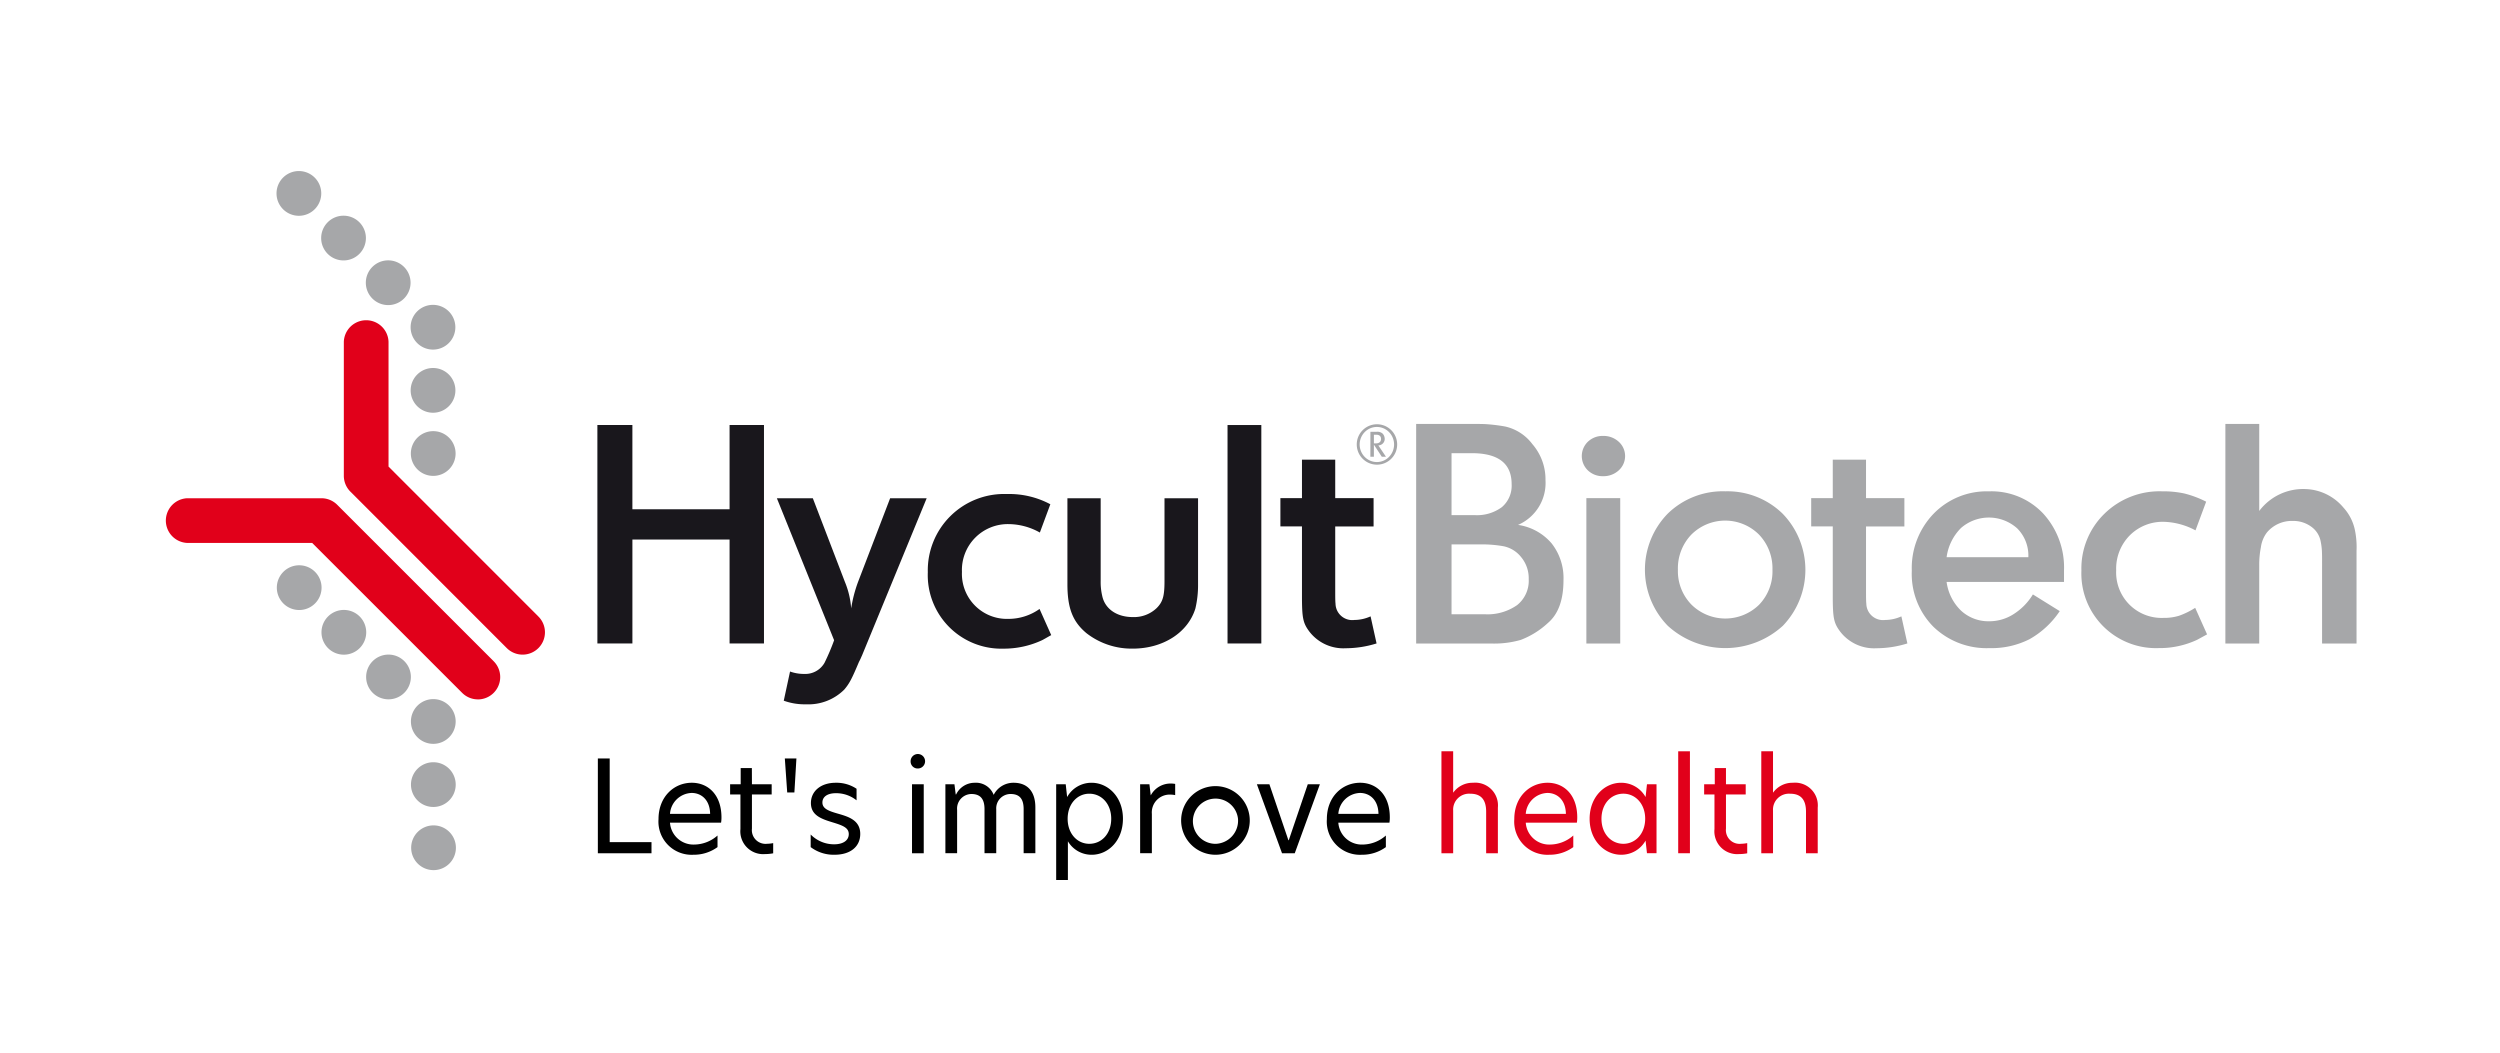 <svg xmlns="http://www.w3.org/2000/svg" xmlns:xlink="http://www.w3.org/1999/xlink" width="380" height="160" viewBox="0 0 380 160">
  <defs>
    <clipPath id="clip-path">
      <rect id="Rectangle_22359" data-name="Rectangle 22359" width="333.116" height="107.759" fill="none"/>
    </clipPath>
  </defs>
  <g id="Group_12124" data-name="Group 12124" transform="translate(-6548 -8192)">
    <rect id="Rectangle_22361" data-name="Rectangle 22361" width="380" height="160" transform="translate(6548 8192)" fill="none"/>
    <g id="Group_12120" data-name="Group 12120" transform="translate(6573.079 8218)">
      <g id="Group_12119" data-name="Group 12119" clip-path="url(#clip-path)">
        <path id="Path_16563" data-name="Path 16563" d="M40.82,5.8a3.4,3.4,0,1,1,0-4.8,3.4,3.4,0,0,1,0,4.8" transform="translate(-18.06 0)" fill="#a6a7a9"/>
        <path id="Path_16564" data-name="Path 16564" d="M54.836,19.814a3.4,3.4,0,1,1,0-4.8,3.4,3.4,0,0,1,0,4.8" transform="translate(-25.289 -7.228)" fill="#a6a7a9"/>
        <path id="Path_16565" data-name="Path 16565" d="M68.851,33.829a3.4,3.4,0,1,1,0-4.8,3.4,3.4,0,0,1,0,4.8" transform="translate(-32.516 -14.455)" fill="#a6a7a9"/>
        <path id="Path_16566" data-name="Path 16566" d="M82.908,47.8a3.4,3.4,0,1,1,0-4.8,3.4,3.4,0,0,1,0,4.8" transform="translate(-39.765 -21.662)" fill="#a6a7a9"/>
        <path id="Path_16567" data-name="Path 16567" d="M80.509,68.62a3.4,3.4,0,1,1,3.4-3.4,3.4,3.4,0,0,1-3.4,3.4" transform="translate(-39.767 -31.884)" fill="#a6a7a9"/>
        <path id="Path_16568" data-name="Path 16568" d="M80.569,88.44a3.4,3.4,0,1,1,3.4-3.4,3.4,3.4,0,0,1-3.4,3.4" transform="translate(-39.798 -42.105)" fill="#a6a7a9"/>
        <path id="Path_16569" data-name="Path 16569" d="M40.918,129.533a3.4,3.4,0,1,1,0-4.8,3.4,3.4,0,0,1,0,4.8" transform="translate(-18.111 -63.81)" fill="#a6a7a9"/>
        <path id="Path_16570" data-name="Path 16570" d="M54.934,143.548a3.4,3.4,0,1,1,0-4.8,3.4,3.4,0,0,1,0,4.8" transform="translate(-25.339 -71.038)" fill="#a6a7a9"/>
        <path id="Path_16571" data-name="Path 16571" d="M68.949,157.564a3.4,3.4,0,1,1,0-4.8,3.4,3.4,0,0,1,0,4.8" transform="translate(-32.567 -78.266)" fill="#a6a7a9"/>
        <path id="Path_16572" data-name="Path 16572" d="M83.006,171.537a3.4,3.4,0,1,1,0-4.8,3.4,3.4,0,0,1,0,4.8" transform="translate(-39.816 -85.472)" fill="#a6a7a9"/>
        <path id="Path_16573" data-name="Path 16573" d="M80.607,192.354a3.4,3.4,0,1,1,3.4-3.4,3.4,3.4,0,0,1-3.4,3.4" transform="translate(-39.818 -95.694)" fill="#a6a7a9"/>
        <path id="Path_16574" data-name="Path 16574" d="M80.667,212.175a3.4,3.4,0,1,1,3.4-3.4,3.4,3.4,0,0,1-3.4,3.4" transform="translate(-39.848 -105.916)" fill="#a6a7a9"/>
        <path id="Path_16575" data-name="Path 16575" d="M47.561,133.265a3.386,3.386,0,0,1-2.4-1L22.374,109.485H3.4a3.4,3.4,0,0,1,0-6.795H23.781a3.4,3.4,0,0,1,2.4,1l23.78,23.78a3.4,3.4,0,0,1-2.4,5.8" transform="translate(0 -52.958)" fill="#e1001a"/>
        <path id="Path_16576" data-name="Path 16576" d="M86.7,94.122a3.386,3.386,0,0,0-1-2.4L62.923,68.935V49.958a3.4,3.4,0,0,0-6.795,0V70.342a3.4,3.4,0,0,0,1,2.4L80.9,96.524a3.4,3.4,0,0,0,5.8-2.4" transform="translate(-28.945 -24.012)" fill="#e1001a"/>
        <path id="Path_16577" data-name="Path 16577" d="M135.707,79.714h5.321v12.8H155.8v-12.8h5.229v33.2H155.8v-15.8h-14.77v15.8h-5.321Z" transform="translate(-69.984 -41.109)" fill="#19171c"/>
        <path id="Path_16578" data-name="Path 16578" d="M197.508,102.691l4.873,12.711a13,13,0,0,1,.956,4.024,20.819,20.819,0,0,1,1.048-4.024l4.873-12.711h5.556l-9.837,23.914c-.091.183-.228.549-.456.96-1.093,2.606-1.457,3.292-2.232,4.207a7.7,7.7,0,0,1-5.784,2.241,9.336,9.336,0,0,1-3.416-.549l.956-4.435a6.192,6.192,0,0,0,2.141.366,3.369,3.369,0,0,0,3.1-1.692,33.166,33.166,0,0,0,1.457-3.429l-8.7-21.582Z" transform="translate(-99.037 -52.958)" fill="#19171c"/>
        <path id="Path_16579" data-name="Path 16579" d="M256.444,107.222a9.821,9.821,0,0,0-4.691-1.28,6.978,6.978,0,0,0-7.151,7.27,6.843,6.843,0,0,0,7.059,7.133,8.154,8.154,0,0,0,4.736-1.509l1.776,3.978c-.683.366-1.184.686-1.5.823a13.715,13.715,0,0,1-5.738,1.234,11.183,11.183,0,0,1-11.522-11.614,11.607,11.607,0,0,1,12.024-11.888,13.235,13.235,0,0,1,6.6,1.555Z" transform="translate(-123.465 -52.276)" fill="#19171c"/>
        <path id="Path_16580" data-name="Path 16580" d="M303.089,115.767a15.4,15.4,0,0,1-.41,3.7c-1.138,3.658-4.919,6.081-9.518,6.081a11.171,11.171,0,0,1-7.014-2.332c-2.1-1.738-2.915-3.795-2.915-7.453V102.69h5.056v12.575a9.119,9.119,0,0,0,.228,2.24c.41,2.012,2.232,3.247,4.645,3.247a4.975,4.975,0,0,0,3.644-1.372c.956-.96,1.184-1.875,1.184-4.115V102.69h5.1Z" transform="translate(-146.064 -52.958)" fill="#19171c"/>
        <rect id="Rectangle_22357" data-name="Rectangle 22357" width="5.137" height="33.203" transform="translate(161.506 38.605)" fill="#19171c"/>
        <path id="Path_16581" data-name="Path 16581" d="M350.078,96.427h3.279V90.574h5.055v5.853h5.83v4.3h-5.83V110.6c0,.686,0,1.509.046,1.875a2.543,2.543,0,0,0,2.869,2.469,6.024,6.024,0,0,0,2.459-.549l.911,4.116a15.9,15.9,0,0,1-4.69.732,6.51,6.51,0,0,1-5.511-2.515c-1-1.326-1.139-2.1-1.139-5.487V100.725h-3.279Z" transform="translate(-180.537 -46.709)" fill="#19171c"/>
        <path id="Path_16582" data-name="Path 16582" d="M374.935,80.384a3.071,3.071,0,1,1-.893,2.166,3.051,3.051,0,0,1,.893-2.166m.32,4.059a2.576,2.576,0,0,0,3.689,0,2.7,2.7,0,0,0,0-3.778,2.576,2.576,0,0,0-3.689,0,2.7,2.7,0,0,0,0,3.778m.861-3.82h.935a1.215,1.215,0,0,1,.861.222,1.034,1.034,0,0,1,.344.593.987.987,0,0,1-.812,1.243.613.613,0,0,1-.123.008l1.156,1.72h-.632l-1.2-1.835V84.41h-.533Zm.844,1.761c.493,0,.763-.247.771-.65.016-.419-.246-.666-.73-.666h-.353v1.317Z" transform="translate(-192.894 -40.99)" fill="#a6a7a9"/>
        <path id="Path_16583" data-name="Path 16583" d="M392.688,79.361h8.485q.927,0,1.9.023a26.3,26.3,0,0,1,3.13.37,7.1,7.1,0,0,1,4.15,2.68,8.174,8.174,0,0,1,1.994,5.478,6.947,6.947,0,0,1-4.173,6.8,8.257,8.257,0,0,1,5.1,2.805,8.515,8.515,0,0,1,1.808,5.586q0,4.5-2.365,6.514a12.751,12.751,0,0,1-4.127,2.574,14.652,14.652,0,0,1-4.358.556H392.688Zm5.378,13.863h3.495A6.347,6.347,0,0,0,405.732,92a4.279,4.279,0,0,0,1.468-3.484q0-4.705-6.058-4.706h-3.076Zm0,15.068h5.008a7.833,7.833,0,0,0,4.961-1.391,4.731,4.731,0,0,0,1.762-3.941,5.024,5.024,0,0,0-1.159-3.361,4.563,4.563,0,0,0-2.689-1.646,18.4,18.4,0,0,0-3.292-.278h-4.59Z" transform="translate(-202.511 -40.927)" fill="#a6a7a9"/>
        <path id="Path_16584" data-name="Path 16584" d="M447.918,83.134a3.4,3.4,0,0,1,2.364.881,2.926,2.926,0,0,1,0,4.358,3.4,3.4,0,0,1-2.364.881,3.233,3.233,0,0,1-2.318-.881,3.024,3.024,0,0,1,0-4.358,3.233,3.233,0,0,1,2.318-.881m-2.55,9.456h5.146v22.1h-5.146Z" transform="translate(-229.319 -42.873)" fill="#a6a7a9"/>
        <path id="Path_16585" data-name="Path 16585" d="M476.682,100.519A12,12,0,0,1,485.4,103.9a12.262,12.262,0,0,1,.047,17.062,12.976,12.976,0,0,1-17.48,0,12.2,12.2,0,0,1,0-17.062,12,12,0,0,1,8.717-3.385M469.5,112.435a7.284,7.284,0,0,0,2.063,5.308,7.332,7.332,0,0,0,10.27.023,7.308,7.308,0,0,0,2.04-5.332,7.409,7.409,0,0,0-2.04-5.332,7.275,7.275,0,0,0-10.293,0,7.407,7.407,0,0,0-2.04,5.332" transform="translate(-239.538 -51.838)" fill="#a6a7a9"/>
        <path id="Path_16586" data-name="Path 16586" d="M553.54,114.29a7.424,7.424,0,0,0,2.2,4.37,6.135,6.135,0,0,0,4.335,1.611,6.8,6.8,0,0,0,3.639-1.078,9.18,9.18,0,0,0,2.944-3l4.08,2.536a13.437,13.437,0,0,1-4.59,4.265,12.744,12.744,0,0,1-6.074,1.359,11.645,11.645,0,0,1-8.531-3.238,11.411,11.411,0,0,1-3.292-8.515,11.915,11.915,0,0,1,3.315-8.676,11.248,11.248,0,0,1,8.415-3.4,10.812,10.812,0,0,1,8.23,3.361,12.145,12.145,0,0,1,3.176,8.694v1.715Zm0-3.756h12.426a5.834,5.834,0,0,0-1.692-4.381,6.453,6.453,0,0,0-8.531-.07,7.715,7.715,0,0,0-2.2,4.451" transform="translate(-282.737 -51.839)" fill="#a6a7a9"/>
        <path id="Path_16587" data-name="Path 16587" d="M618.823,106.454a10.8,10.8,0,0,0-4.776-1.3,7.068,7.068,0,0,0-5.216,2.063,7.185,7.185,0,0,0-2.063,5.308,6.909,6.909,0,0,0,7.186,7.233,7.792,7.792,0,0,0,2.365-.324,11.743,11.743,0,0,0,2.457-1.205l1.808,4.034-1.53.834a13.472,13.472,0,0,1-5.842,1.252,11.345,11.345,0,0,1-11.73-11.776,11.616,11.616,0,0,1,3.477-8.624,11.966,11.966,0,0,1,8.763-3.431,15.582,15.582,0,0,1,3.385.324,15.79,15.79,0,0,1,3.338,1.252Z" transform="translate(-310.187 -51.838)" fill="#a6a7a9"/>
        <path id="Path_16588" data-name="Path 16588" d="M516.673,96.427h3.279V90.574h5.055v5.853h5.83v4.3h-5.83V110.6c0,.686,0,1.509.046,1.875a2.543,2.543,0,0,0,2.869,2.469,6.024,6.024,0,0,0,2.459-.549l.911,4.116a15.9,15.9,0,0,1-4.69.732,6.509,6.509,0,0,1-5.511-2.515c-1-1.326-1.139-2.1-1.139-5.487V100.725h-3.279Z" transform="translate(-266.45 -46.709)" fill="#a6a7a9"/>
        <path id="Path_16589" data-name="Path 16589" d="M646.669,79.362h5.146V92.593a8.354,8.354,0,0,1,7.047-3.328,7.836,7.836,0,0,1,5.75,2.813,7.233,7.233,0,0,1,1.722,3.311,12.756,12.756,0,0,1,.271,3.26v14.095h-5.239V99.716q0-.463-.023-1.019a9.614,9.614,0,0,0-.232-1.669,3.518,3.518,0,0,0-1.322-1.994,4.63,4.63,0,0,0-2.871-.926,4.952,4.952,0,0,0-3.909,1.721,4.73,4.73,0,0,0-.94,2.266,13.806,13.806,0,0,0-.255,2.782v11.869h-5.146Z" transform="translate(-333.49 -40.927)" fill="#a6a7a9"/>
        <path id="Path_16590" data-name="Path 16590" d="M135.856,184.353h1.8v12.725h6.353v1.685h-8.154Z" transform="translate(-70.061 -95.071)"/>
        <path id="Path_16591" data-name="Path 16591" d="M164.407,198.053H156.64a3.572,3.572,0,0,0,3.7,3.331,5.416,5.416,0,0,0,3.525-1.375v1.762a6.1,6.1,0,0,1-3.661,1.162,5.043,5.043,0,0,1-5.307-5.423c0-3.39,2.344-5.52,5.055-5.52,2.479,0,4.513,1.821,4.513,5.268a4.7,4.7,0,0,1-.059.794m-1.665-1.337c-.039-2.169-1.375-3.176-2.808-3.176a3.416,3.416,0,0,0-3.293,3.176Z" transform="translate(-79.881 -99.011)"/>
        <path id="Path_16592" data-name="Path 16592" d="M180.689,189.852h3v1.55h-3v5.191a2.081,2.081,0,0,0,2.3,2.3,5.415,5.415,0,0,0,.93-.1v1.549a6.566,6.566,0,0,1-1.24.116,3.467,3.467,0,0,1-3.738-3.8V191.4h-1.569v-1.55h1.607v-2.46h1.7Z" transform="translate(-91.474 -96.639)"/>
        <path id="Path_16593" data-name="Path 16593" d="M194.537,184.353H196.3l-.309,5.171H194.9Z" transform="translate(-100.323 -95.071)"/>
        <path id="Path_16594" data-name="Path 16594" d="M209.63,192.9v1.762a4.948,4.948,0,0,0-3.138-1.085c-1.317,0-2.053.562-2.053,1.414,0,.929.91,1.279,2.324,1.685,1.607.464,3.428.987,3.428,3.1,0,1.917-1.492,3.157-3.913,3.157a5.789,5.789,0,0,1-3.622-1.162v-1.917a4.971,4.971,0,0,0,3.563,1.492c1.414,0,2.228-.62,2.228-1.55,0-1.007-.988-1.336-2.5-1.8-1.724-.523-3.254-1.085-3.254-2.925,0-1.762,1.453-3.08,3.777-3.08a5.486,5.486,0,0,1,3.157.91" transform="translate(-104.512 -99.011)"/>
        <path id="Path_16595" data-name="Path 16595" d="M234.017,184.117a1.1,1.1,0,1,1,1.1,1.084,1.064,1.064,0,0,1-1.1-1.084m.213,3.486h1.782v10.479H234.23Z" transform="translate(-120.683 -94.39)"/>
        <path id="Path_16596" data-name="Path 16596" d="M258.61,195.71V202.7h-1.782V196c0-1.511-.581-2.3-1.976-2.3a2.176,2.176,0,0,0-2.189,2.3v6.7h-1.782V196c0-1.511-.6-2.3-1.995-2.3a2.209,2.209,0,0,0-2.169,2.4v6.6h-1.782V192.223h1.375l.194,1.55h.058a3.128,3.128,0,0,1,2.808-1.782,2.889,2.889,0,0,1,2.905,1.84,3.352,3.352,0,0,1,3.022-1.84c2.285,0,3.312,1.53,3.312,3.719" transform="translate(-126.314 -99.011)"/>
        <path id="Path_16597" data-name="Path 16597" d="M279.7,192.224h1.452l.213,1.937a4.222,4.222,0,0,1,3.719-2.169c2.479,0,4.764,2.13,4.764,5.462,0,3.37-2.266,5.481-4.745,5.481a4.17,4.17,0,0,1-3.622-2.053v5.888H279.7Zm8.367,5.23c0-2.247-1.453-3.8-3.331-3.8-1.84,0-3.293,1.549-3.293,3.816,0,2.247,1.453,3.8,3.293,3.8,1.879,0,3.331-1.53,3.331-3.815" transform="translate(-144.24 -99.011)"/>
        <path id="Path_16598" data-name="Path 16598" d="M306.055,192.348h1.414l.194,1.665h.019a3.4,3.4,0,0,1,3-1.781,3.751,3.751,0,0,1,.7.058v1.7a4.5,4.5,0,0,0-.736-.077,2.715,2.715,0,0,0-2.808,2.944v5.966h-1.782Z" transform="translate(-157.834 -99.135)"/>
        <path id="Path_16599" data-name="Path 16599" d="M318.935,197.473a5.216,5.216,0,1,1,5.229,5.461,5.222,5.222,0,0,1-5.229-5.461m8.638,0a3.437,3.437,0,1,0-3.409,3.8,3.524,3.524,0,0,0,3.409-3.8" transform="translate(-164.476 -99.011)"/>
        <path id="Path_16600" data-name="Path 16600" d="M342.7,192.471h1.9l2.886,8.5h.058l2.886-8.5h1.84l-3.816,10.479h-1.937Z" transform="translate(-176.729 -99.258)"/>
        <path id="Path_16601" data-name="Path 16601" d="M374.164,198.053H366.4a3.573,3.573,0,0,0,3.7,3.331,5.414,5.414,0,0,0,3.525-1.375v1.762a6.1,6.1,0,0,1-3.66,1.162,5.043,5.043,0,0,1-5.307-5.423c0-3.39,2.344-5.52,5.055-5.52,2.479,0,4.513,1.821,4.513,5.268a4.7,4.7,0,0,1-.058.794m-1.665-1.337c-.039-2.169-1.376-3.176-2.809-3.176a3.416,3.416,0,0,0-3.293,3.176Z" transform="translate(-188.053 -99.011)"/>
        <path id="Path_16602" data-name="Path 16602" d="M402.4,188.388h.019a3.605,3.605,0,0,1,3-1.491,3.454,3.454,0,0,1,3.777,3.777v6.934h-1.782v-6.314c0-1.84-.794-2.731-2.4-2.731a2.421,2.421,0,0,0-2.614,2.557v6.488h-1.782V182.113H402.4Z" transform="translate(-206.598 -93.916)" fill="#e1001a"/>
        <path id="Path_16603" data-name="Path 16603" d="M433,198.053h-7.767a3.572,3.572,0,0,0,3.7,3.331,5.414,5.414,0,0,0,3.525-1.375v1.762a6.1,6.1,0,0,1-3.66,1.162,5.043,5.043,0,0,1-5.307-5.423c0-3.39,2.344-5.52,5.055-5.52,2.479,0,4.514,1.821,4.514,5.268a4.7,4.7,0,0,1-.059.794m-1.666-1.337c-.039-2.169-1.375-3.176-2.809-3.176a3.416,3.416,0,0,0-3.293,3.176Z" transform="translate(-218.397 -99.011)" fill="#e1001a"/>
        <path id="Path_16604" data-name="Path 16604" d="M447.132,197.473c0-3.351,2.3-5.481,4.765-5.481a4.23,4.23,0,0,1,3.738,2.169l.214-1.937H457.3V202.7h-1.452l-.214-1.917a4.212,4.212,0,0,1-3.738,2.149c-2.46,0-4.765-2.149-4.765-5.461m8.445-.019c0-2.247-1.472-3.8-3.312-3.8-1.879,0-3.331,1.549-3.331,3.816,0,2.247,1.453,3.8,3.331,3.8,1.84,0,3.312-1.549,3.312-3.815" transform="translate(-230.588 -99.011)" fill="#e1001a"/>
        <rect id="Rectangle_22358" data-name="Rectangle 22358" width="1.782" height="15.495" transform="translate(230.008 88.197)" fill="#e1001a"/>
        <path id="Path_16605" data-name="Path 16605" d="M486.4,189.852h3v1.55h-3v5.191a2.081,2.081,0,0,0,2.3,2.3,5.419,5.419,0,0,0,.93-.1v1.549a6.57,6.57,0,0,1-1.24.116,3.467,3.467,0,0,1-3.738-3.8V191.4h-1.569v-1.55H484.7v-2.46h1.7Z" transform="translate(-249.132 -96.639)" fill="#e1001a"/>
        <path id="Path_16606" data-name="Path 16606" d="M502.792,188.388h.019a3.605,3.605,0,0,1,3-1.491,3.454,3.454,0,0,1,3.777,3.777v6.934h-1.782v-6.314c0-1.84-.794-2.731-2.4-2.731a2.421,2.421,0,0,0-2.614,2.557v6.488H501.01V182.113h1.782Z" transform="translate(-258.373 -93.916)" fill="#e1001a"/>
      </g>
    </g>
  </g>
</svg>
